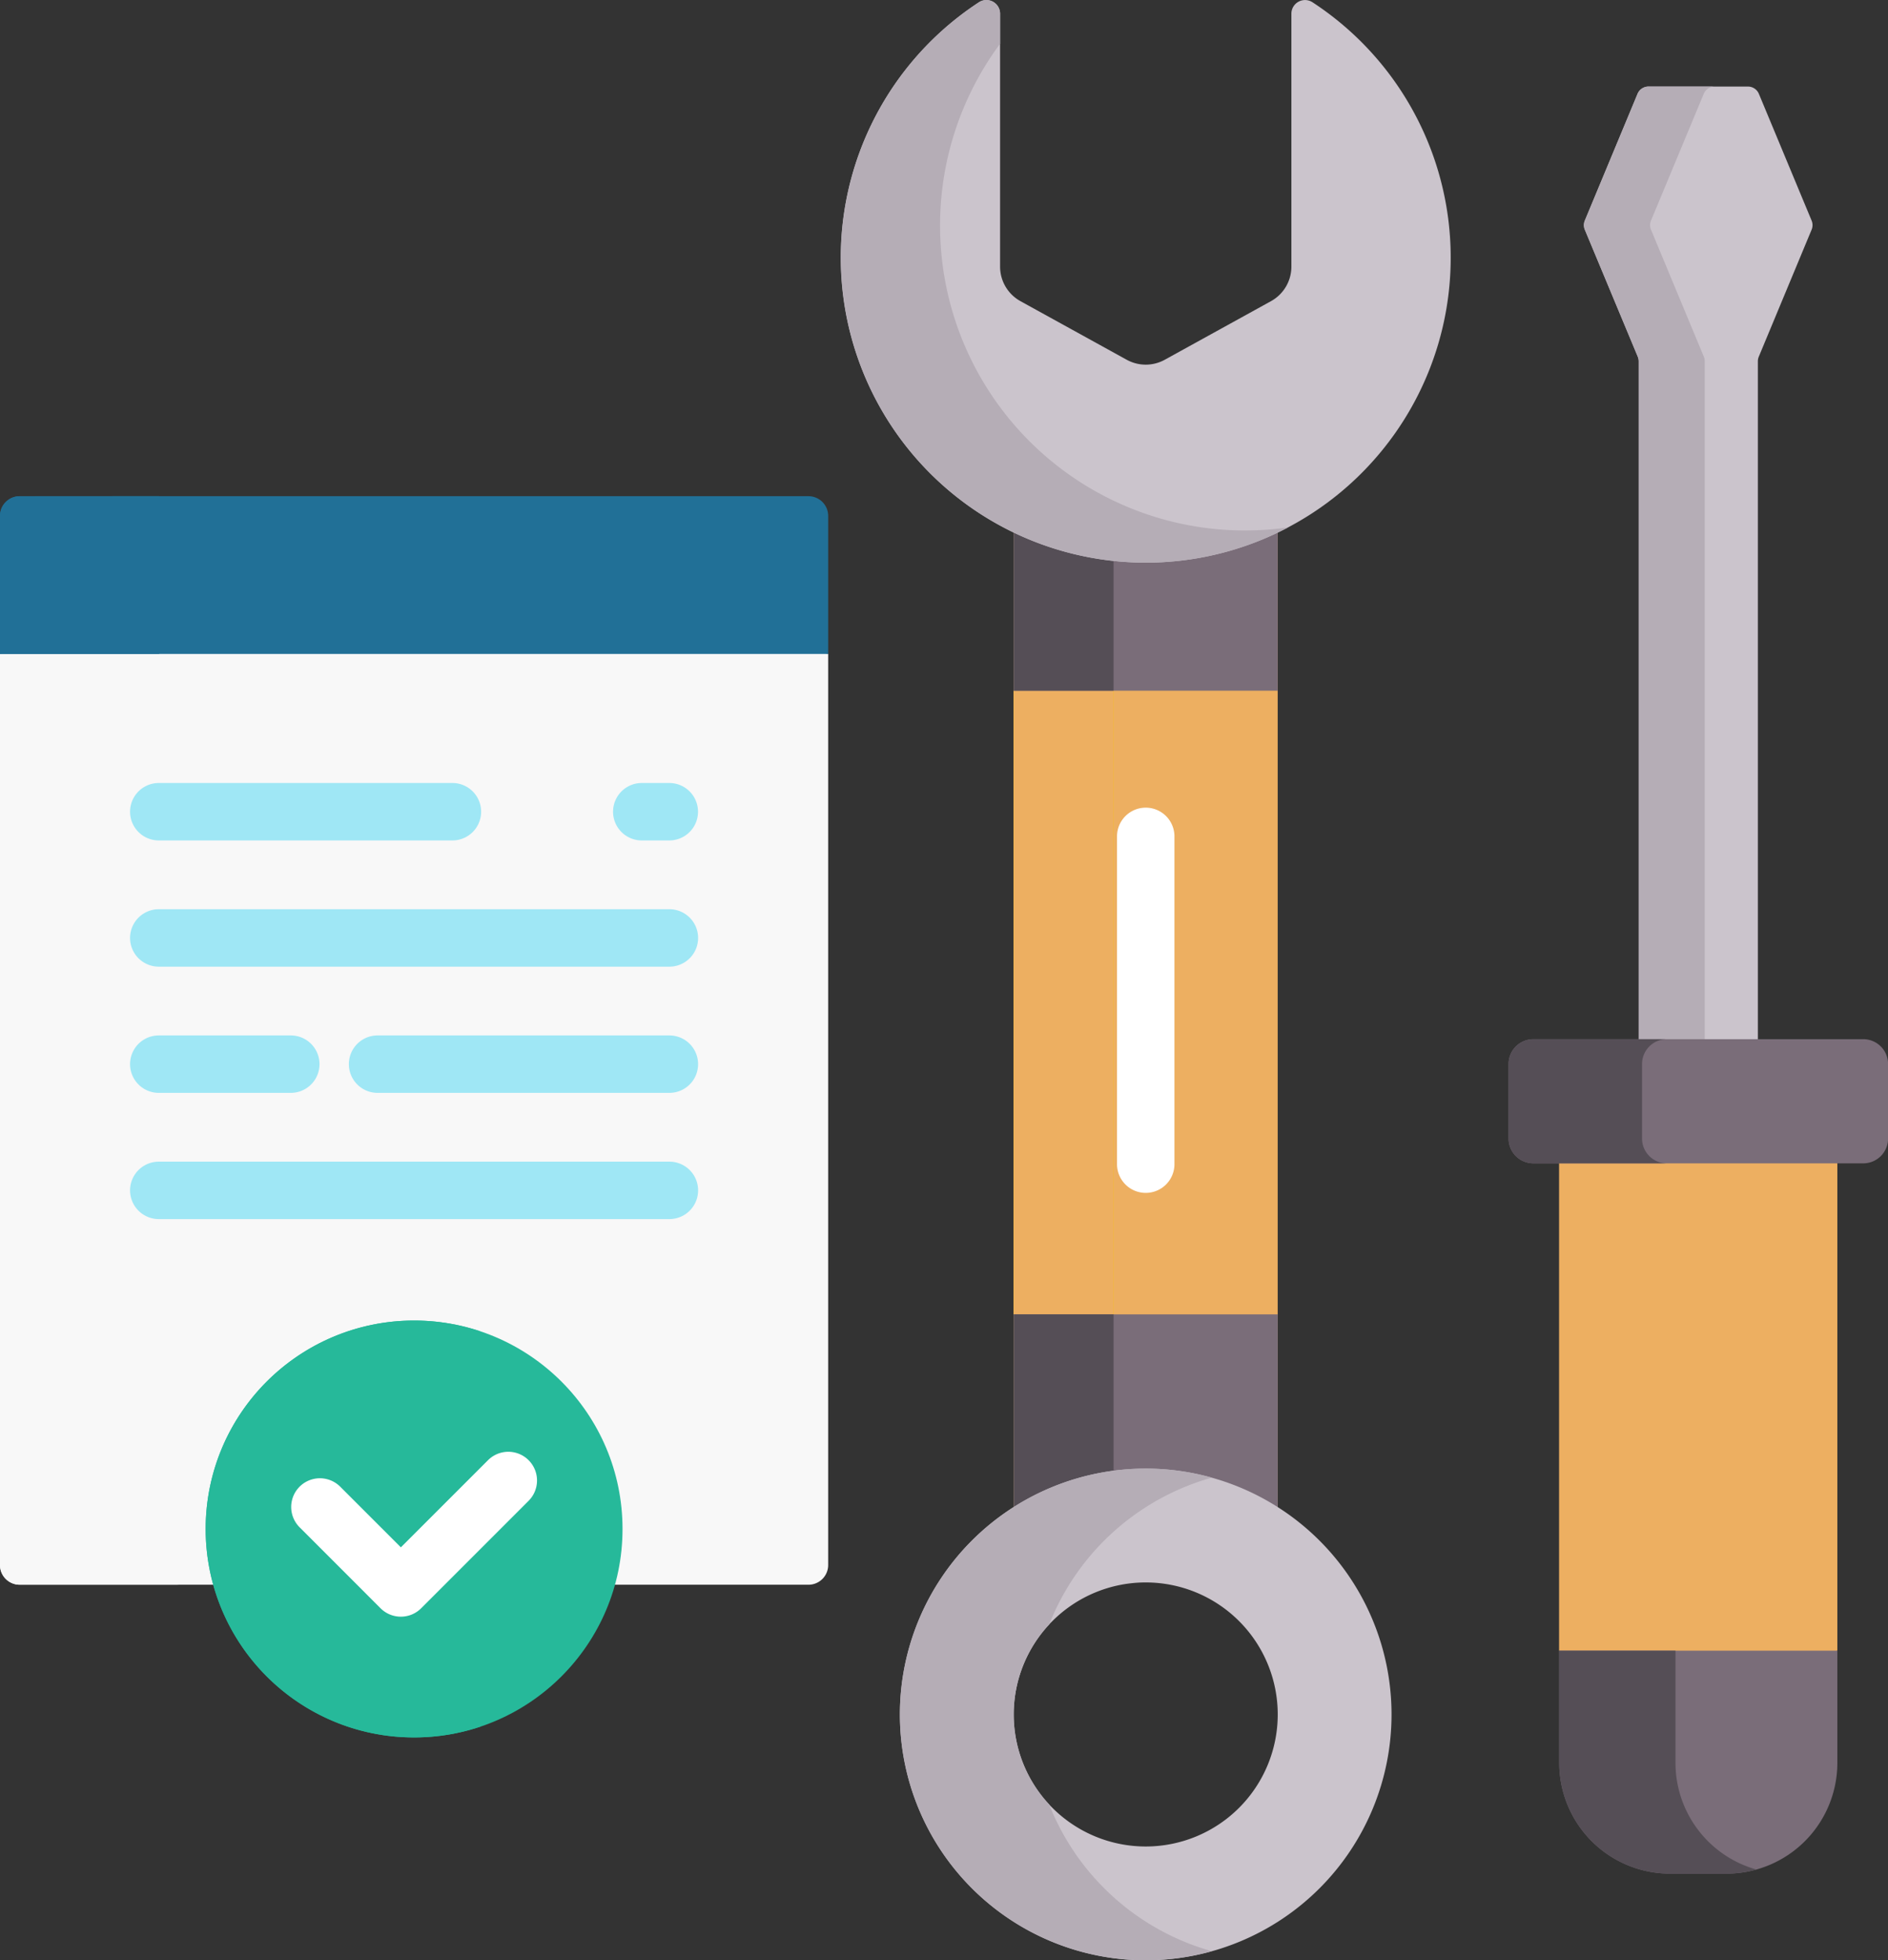 <svg id="Group_564" data-name="Group 564" xmlns="http://www.w3.org/2000/svg" width="102.876" height="106.802" viewBox="0 0 102.876 106.802">
  <rect x="0" y="0" width="102.876" height="106.802" fill="#333333" stroke="none"/>
  <path id="Path_197" data-name="Path 197" d="M53.579,169.8H10.271l-.863.209v49.64a1.074,1.074,0,0,0,1.074,1.075H21.248a11.148,11.148,0,1,1,21.447,0H53.461a1.074,1.074,0,0,0,1.074-1.075v-49.64Z" transform="translate(-9.408 -134.384)" fill="#f8f8f8"/>
  <g id="Group_408" data-name="Group 408" transform="translate(45.812 0)">
    <g id="Group_407" data-name="Group 407">
      <g id="Group_390" data-name="Group 390" transform="translate(9.425 28.725)">
        <path id="Path_198" data-name="Path 198" d="M281.668,139.385l-.255,0a16.212,16.212,0,0,1-7.2-1.683v53.688a13.1,13.1,0,0,1,14.386,0V137.73A16.3,16.3,0,0,1,281.668,139.385Z" transform="translate(-274.215 -137.704)" fill="#edaf61"/>
      </g>
      <g id="Group_392" data-name="Group 392" transform="translate(9.425 28.724)">
        <g id="Group_391" data-name="Group 391">
          <path id="Path_199" data-name="Path 199" d="M279.656,139.29a16.232,16.232,0,0,1-5.441-1.587v53.688a13.074,13.074,0,0,1,5.441-2.032Z" transform="translate(-274.215 -137.703)" fill="#fac600"/>
        </g>
      </g>
      <g id="Group_394" data-name="Group 394" transform="translate(9.425 28.724)">
        <g id="Group_393" data-name="Group 393">
          <path id="Path_200" data-name="Path 200" d="M279.656,139.29a16.232,16.232,0,0,1-5.441-1.587v53.688a13.074,13.074,0,0,1,5.441-2.032Z" transform="translate(-274.215 -137.703)" fill="#edaf61"/>
        </g>
      </g>
      <g id="Group_396" data-name="Group 396" transform="translate(9.425 71.611)">
        <g id="Group_395" data-name="Group 395">
          <path id="Path_201" data-name="Path 201" d="M281.407,351.952A13.064,13.064,0,0,1,288.6,354.1V343.3H274.214v10.8A13.066,13.066,0,0,1,281.407,351.952Z" transform="translate(-274.214 -343.301)" fill="#7a6d79"/>
        </g>
      </g>
      <g id="Group_397" data-name="Group 397" transform="translate(9.425 71.612)">
        <path id="Path_202" data-name="Path 202" d="M274.215,354.1a13.071,13.071,0,0,1,5.441-2.032V343.3h-5.441Z" transform="translate(-274.215 -343.302)" fill="#554e56"/>
      </g>
      <g id="Group_398" data-name="Group 398" transform="translate(9.425 28.725)">
        <path id="Path_203" data-name="Path 203" d="M281.668,139.385l-.255,0a16.212,16.212,0,0,1-7.2-1.683v8.907H288.6V137.73A16.3,16.3,0,0,1,281.668,139.385Z" transform="translate(-274.215 -137.704)" fill="#7a6d79"/>
      </g>
      <g id="Group_399" data-name="Group 399" transform="translate(9.425 28.724)">
        <path id="Path_204" data-name="Path 204" d="M274.215,146.61h5.441v-7.32a16.231,16.231,0,0,1-5.441-1.587Z" transform="translate(-274.215 -137.703)" fill="#554e56"/>
      </g>
      <g id="Group_400" data-name="Group 400" transform="translate(0)">
        <path id="Path_205" data-name="Path 205" d="M254.735.122a.744.744,0,0,0-1.148.627V14.526a2.149,2.149,0,0,1-1.111,1.882L246.688,19.6a2.149,2.149,0,0,1-2.075,0l-5.788-3.192a2.149,2.149,0,0,1-1.111-1.882V.749a.745.745,0,0,0-1.15-.626,16.618,16.618,0,1,0,18.172,0Z" transform="translate(-229.032 0)" fill="#cbc4cc"/>
      </g>
      <g id="Group_402" data-name="Group 402" transform="translate(0 0.001)">
        <g id="Group_401" data-name="Group 401" transform="translate(0 0)">
          <path id="Path_206" data-name="Path 206" d="M250.657,28.9A16.617,16.617,0,0,1,237.711,2.39V.751a.745.745,0,0,0-1.15-.626,16.62,16.62,0,0,0,16.847,28.612A16.783,16.783,0,0,1,250.657,28.9Z" transform="translate(-229.03 -0.004)" fill="#b5adb6"/>
        </g>
      </g>
      <g id="Group_403" data-name="Group 403" transform="translate(3.224 80.014)">
        <path id="Path_207" data-name="Path 207" d="M257.882,383.583a13.394,13.394,0,1,0,13.394,13.394A13.394,13.394,0,0,0,257.882,383.583Zm0,20.587a7.193,7.193,0,1,1,7.193-7.193A7.193,7.193,0,0,1,257.882,404.17Z" transform="translate(-244.488 -383.583)" fill="#cbc4cc"/>
      </g>
      <g id="Group_405" data-name="Group 405" transform="translate(3.224 80.014)">
        <g id="Group_404" data-name="Group 404">
          <path id="Path_208" data-name="Path 208" d="M252.621,401.879a7.187,7.187,0,0,1,0-9.807,13.421,13.421,0,0,1,8.862-8,13.394,13.394,0,1,0,0,25.8A13.42,13.42,0,0,1,252.621,401.879Z" transform="translate(-244.488 -383.581)" fill="#b5adb6"/>
        </g>
      </g>
      <g id="Group_406" data-name="Group 406" transform="translate(15.054 44.004)">
        <path id="Path_209" data-name="Path 209" d="M302.761,231.939a1.564,1.564,0,0,1-1.564-1.564V212.516a1.564,1.564,0,1,1,3.129,0v17.858A1.564,1.564,0,0,1,302.761,231.939Z" transform="translate(-301.197 -210.952)" fill="#fff"/>
      </g>
    </g>
  </g>
  <g id="Group_415" data-name="Group 415" transform="translate(82.201 4.721)">
    <g id="Group_414" data-name="Group 414" transform="translate(0)">
      <path id="Path_210" data-name="Path 210" d="M426.117,37.351a.646.646,0,0,1,.049.248V74.741h6.494V37.6a.648.648,0,0,1,.049-.248l2.879-6.921a.644.644,0,0,0,0-.5l-2.871-6.9a.645.645,0,0,0-.6-.4H426.7a.645.645,0,0,0-.6.4l-2.871,6.9a.644.644,0,0,0,0,.5Z" transform="translate(-419.076 -22.636)" fill="#cbc4cc"/>
      <path id="Path_211" data-name="Path 211" d="M426.119,37.351a.647.647,0,0,1,.049.248V74.741h3.6V37.6a.648.648,0,0,0-.049-.248l-2.879-6.921a.644.644,0,0,1,0-.5l2.871-6.9a.645.645,0,0,1,.6-.4h-3.6a.645.645,0,0,0-.6.4l-2.871,6.9a.645.645,0,0,0,0,.5Z" transform="translate(-419.078 -22.636)" fill="#b5adb6"/>
      <path id="Path_212" data-name="Path 212" d="M416.709,302.854v26.758l.461.209h14.256l.437-.209V302.854Z" transform="translate(-413.948 -244.401)" fill="#edaf61"/>
      <g id="Group_409" data-name="Group 409" transform="translate(2.761 58.453)">
        <path id="Path_213" data-name="Path 213" d="M416.709,302.854h6.335v26.758h-6.335Z" transform="translate(-416.709 -302.854)" fill="#edaf61"/>
      </g>
      <g id="Group_410" data-name="Group 410" transform="translate(2.761 85.211)">
        <path id="Path_214" data-name="Path 214" d="M416.71,437.241a6.036,6.036,0,0,0,6.036,6.036h3.082a6.036,6.036,0,0,0,6.036-6.036V431.13H416.71Z" transform="translate(-416.71 -431.13)" fill="#7a6d79"/>
      </g>
      <g id="Group_411" data-name="Group 411" transform="translate(2.761 85.211)">
        <path id="Path_215" data-name="Path 215" d="M416.71,431.131v6.112a6.036,6.036,0,0,0,6.036,6.036h3.082a6.032,6.032,0,0,0,1.626-.224,6.037,6.037,0,0,1-4.41-5.812v-6.112Z" transform="translate(-416.71 -431.131)" fill="#554e56"/>
      </g>
      <g id="Group_412" data-name="Group 412" transform="translate(0 51.896)">
        <path id="Path_216" data-name="Path 216" d="M404.827,271.422H422.8a1.353,1.353,0,0,1,1.353,1.353v4.059a1.353,1.353,0,0,1-1.353,1.353H404.827a1.353,1.353,0,0,1-1.353-1.353v-4.059A1.353,1.353,0,0,1,404.827,271.422Z" transform="translate(-403.474 -271.422)" fill="#7a6d79"/>
      </g>
      <g id="Group_413" data-name="Group 413" transform="translate(0 51.896)">
        <path id="Path_217" data-name="Path 217" d="M410.747,276.835v-4.059a1.353,1.353,0,0,1,1.353-1.353h-7.273a1.353,1.353,0,0,0-1.353,1.353v4.059a1.353,1.353,0,0,0,1.353,1.353H412.1A1.353,1.353,0,0,1,410.747,276.835Z" transform="translate(-403.474 -271.423)" fill="#554e56"/>
      </g>
    </g>
  </g>
  <g id="Group_423" data-name="Group 423" transform="translate(0 27.033)">
    <path id="Path_218" data-name="Path 218" d="M18.083,220.445V170.8H9.408v49.64a1.074,1.074,0,0,0,1.074,1.074h8.675A1.074,1.074,0,0,1,18.083,220.445Z" transform="translate(-9.408 -162.209)" fill="#f8f8f8"/>
    <g id="Group_416" data-name="Group 416" transform="translate(0)">
      <path id="Path_219" data-name="Path 219" d="M54.535,138.194H9.408v-7.521a1.074,1.074,0,0,1,1.074-1.074H53.461a1.074,1.074,0,0,1,1.074,1.074Z" transform="translate(-9.408 -129.598)" fill="#217097"/>
    </g>
    <g id="Group_417" data-name="Group 417" transform="translate(0 0)">
      <path id="Path_220" data-name="Path 220" d="M10.482,129.6a1.074,1.074,0,0,0-1.074,1.074v7.521h8.675v-8.6Z" transform="translate(-9.408 -129.598)" fill="#217097"/>
    </g>
    <g id="Group_421" data-name="Group 421" transform="translate(11.207 44.913)">
      <g id="Group_418" data-name="Group 418" transform="translate(0)">
        <ellipse id="Ellipse_28" data-name="Ellipse 28" cx="11.357" cy="11.357" rx="11.357" ry="11.357" fill="#26b99a"/>
      </g>
      <g id="Group_419" data-name="Group 419">
        <path id="Path_221" data-name="Path 221" d="M70.335,356.263a11.359,11.359,0,0,1,7.755-10.77,11.357,11.357,0,1,0,0,21.541A11.359,11.359,0,0,1,70.335,356.263Z" transform="translate(-63.132 -344.906)" fill="#26b99a"/>
      </g>
      <g id="Group_420" data-name="Group 420" transform="translate(4.659 7.15)">
        <path id="Path_222" data-name="Path 222" d="M91.445,388.164a1.56,1.56,0,0,1-1.106-.458l-4.411-4.412a1.564,1.564,0,0,1,2.213-2.212l3.305,3.305,4.748-4.748a1.564,1.564,0,1,1,2.213,2.212l-5.854,5.854a1.56,1.56,0,0,1-1.106.459Z" transform="translate(-85.469 -379.18)" fill="#fff"/>
      </g>
    </g>
    <g id="Group_422" data-name="Group 422" transform="translate(7.088 15.627)">
      <path id="Path_223" data-name="Path 223" d="M171.119,207.642h1.5a1.564,1.564,0,1,0,0-3.129h-1.5a1.564,1.564,0,0,0,0,3.129Z" transform="translate(-143.237 -204.513)" fill="#9fe7f5"/>
      <path id="Path_224" data-name="Path 224" d="M44.952,207.642h16a1.564,1.564,0,0,0,0-3.129h-16a1.564,1.564,0,0,0,0,3.129Z" transform="translate(-43.388 -204.513)" fill="#9fe7f5"/>
      <path id="Path_225" data-name="Path 225" d="M72.775,237.479H44.952a1.564,1.564,0,1,0,0,3.129H72.775a1.564,1.564,0,1,0,0-3.129Z" transform="translate(-43.388 -230.602)" fill="#9fe7f5"/>
      <path id="Path_226" data-name="Path 226" d="M118,270.444H102.1a1.564,1.564,0,0,0,0,3.129H118a1.564,1.564,0,0,0,0-3.129Z" transform="translate(-88.614 -256.691)" fill="#9fe7f5"/>
      <path id="Path_227" data-name="Path 227" d="M44.952,273.573h7.193a1.564,1.564,0,0,0,0-3.129H44.952a1.564,1.564,0,0,0,0,3.129Z" transform="translate(-43.388 -256.691)" fill="#9fe7f5"/>
      <path id="Path_228" data-name="Path 228" d="M72.775,303.41H44.952a1.564,1.564,0,0,0,0,3.129H72.775a1.564,1.564,0,0,0,0-3.129Z" transform="translate(-43.388 -282.78)" fill="#9fe7f5"/>
    </g>
  </g>
</svg>
